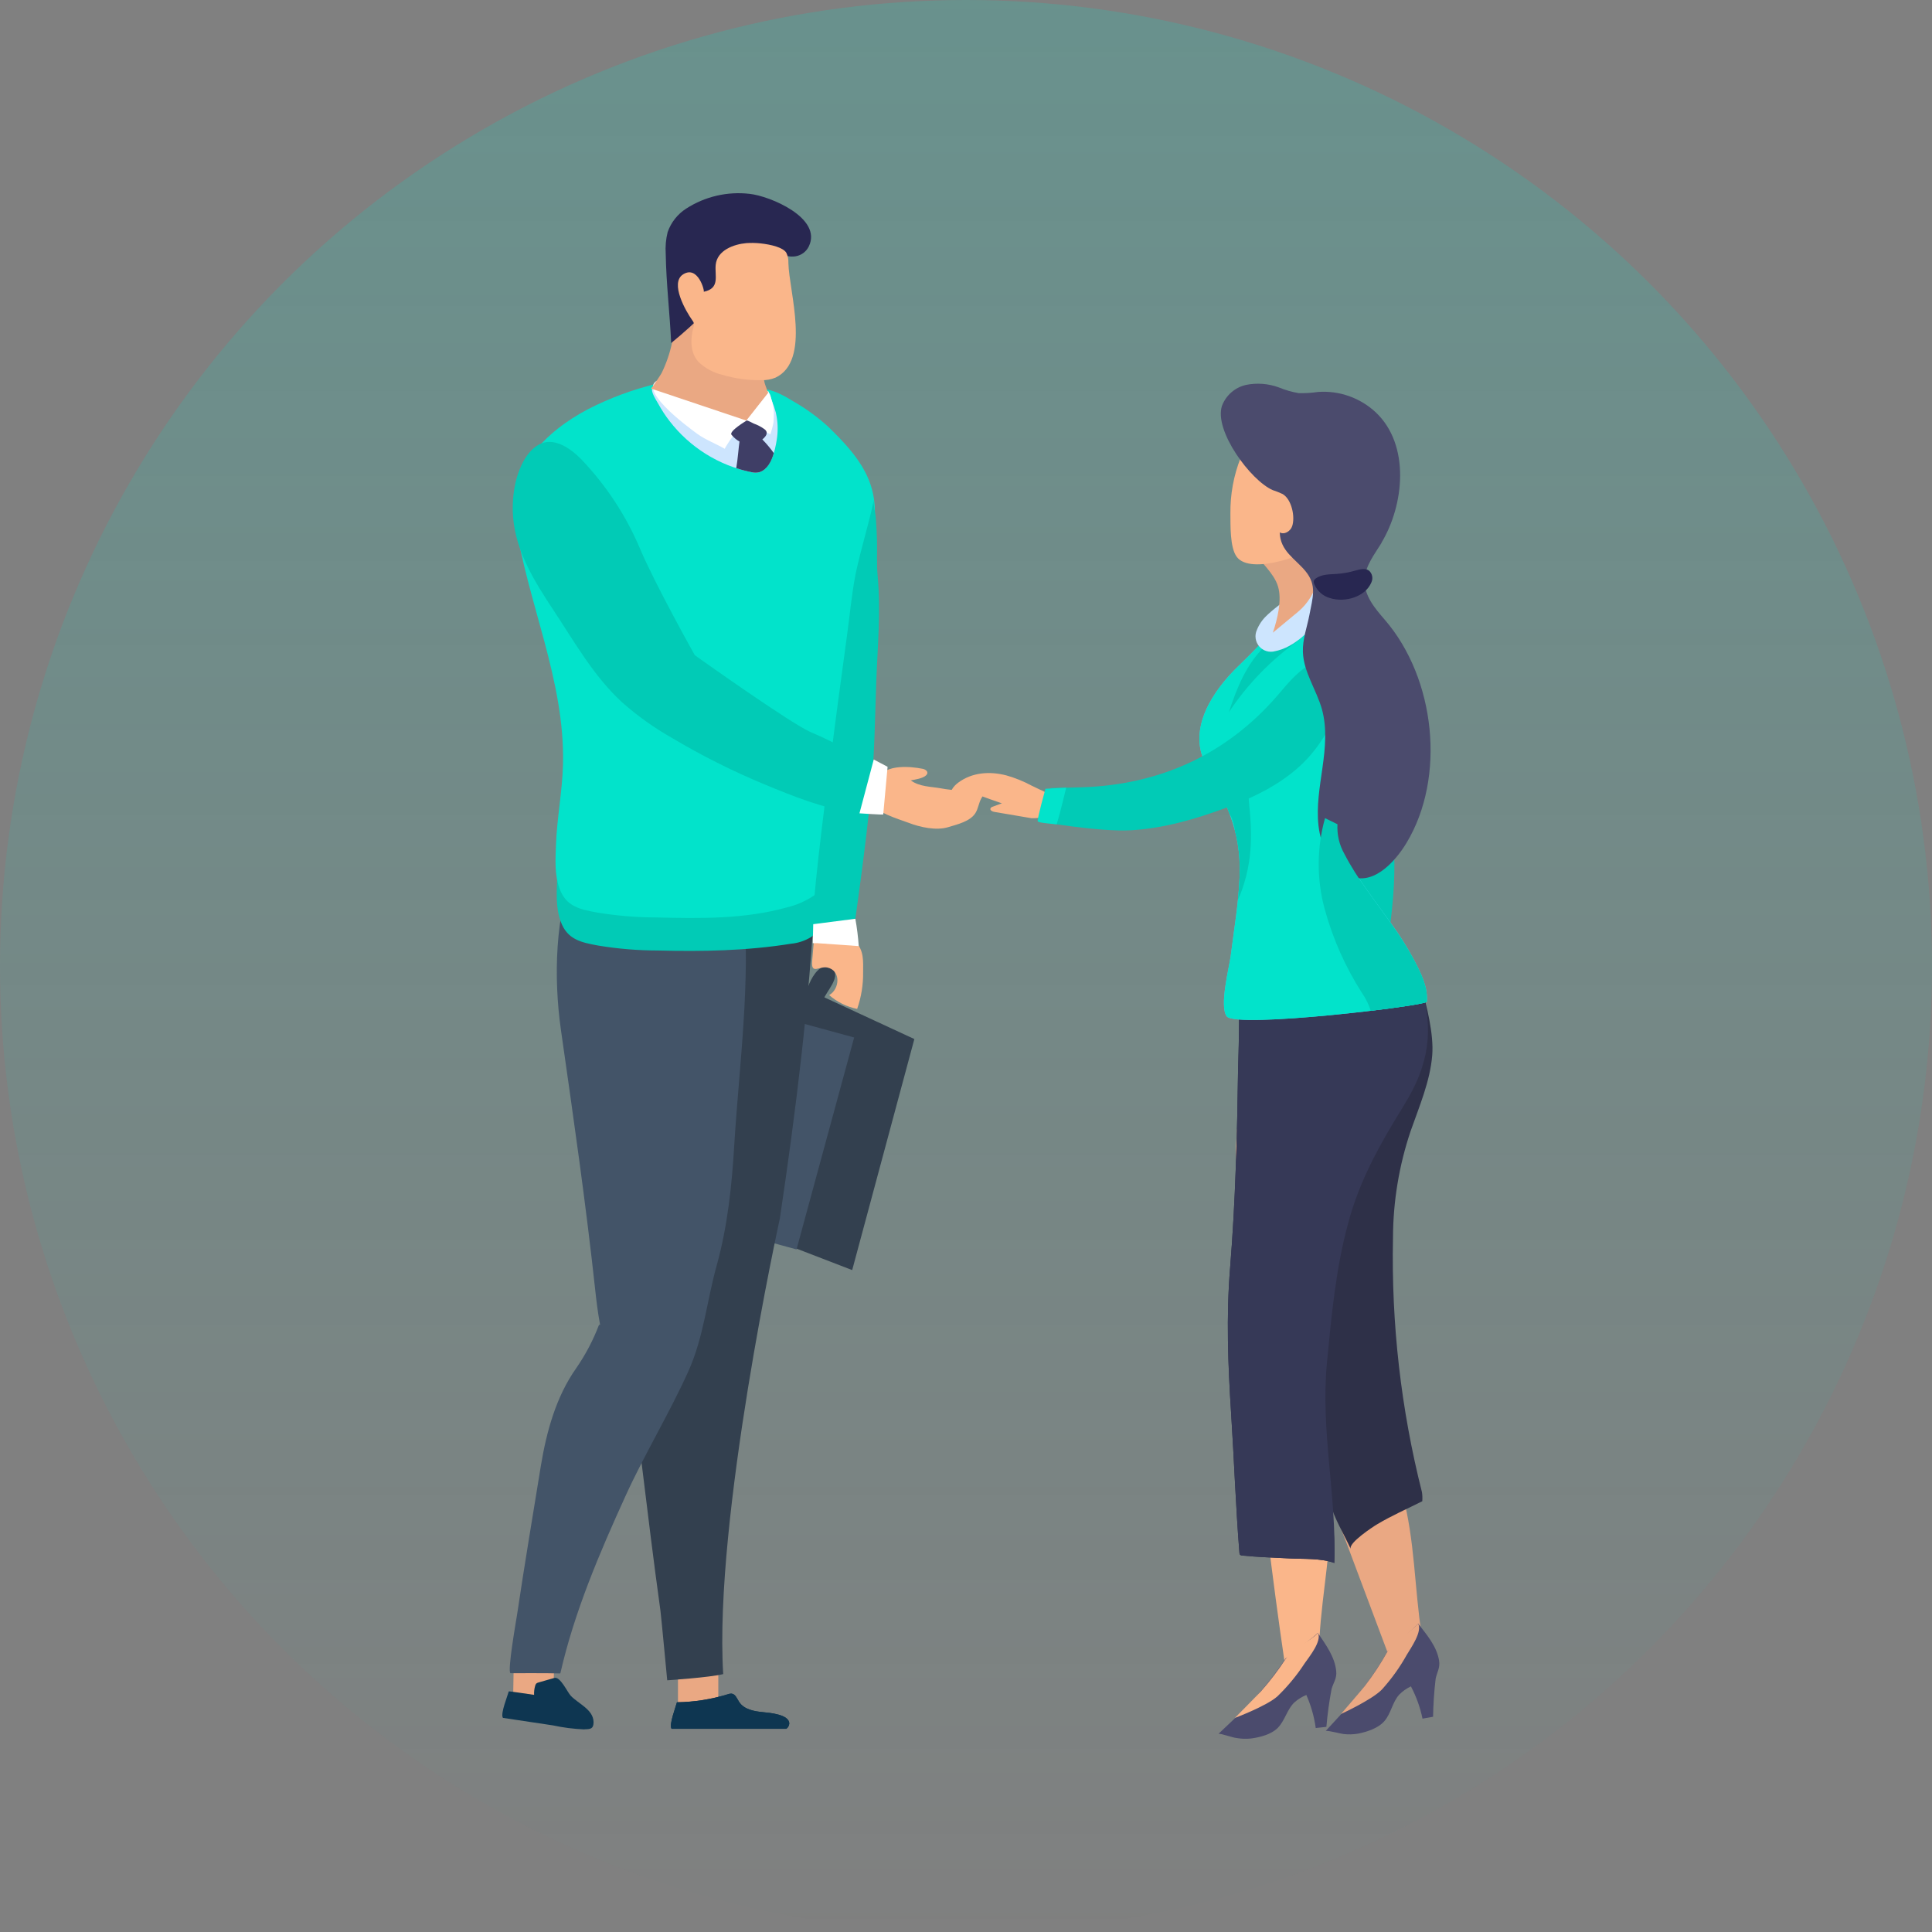 <?xml version="1.0" encoding="UTF-8"?>
<svg width="200px" height="200px" viewBox="0 0 200 200" version="1.1" xmlns="http://www.w3.org/2000/svg" xmlns:xlink="http://www.w3.org/1999/xlink">
    <rect x="0" y="0" width="200" height="200" fill="#808080" stroke="none"/>
    <title>Group 7</title>
    <defs>
        <linearGradient x1="50%" y1="0%" x2="50%" y2="100%" id="linearGradient-1">
            <stop stop-color="#02E3CB" offset="0%"></stop>
            <stop stop-color="#02E3CB" stop-opacity="0" offset="100%"></stop>
        </linearGradient>
    </defs>
    <g id="Page-1" stroke="none" stroke-width="1" fill="none" fill-rule="evenodd">
        <g id="One-way-video-interview-XL" transform="translate(-940, -2207)" fill-rule="nonzero">
            <g id="Group-3" transform="translate(195, 996)">
                <g id="Group-7" transform="translate(745, 1211)">
                    <circle id="Oval" fill="url(#linearGradient-1)" opacity="0.18" cx="100" cy="100" r="100"></circle>
                    <g id="Ресурс-2" transform="translate(52, 20)">
                        <path d="M25.99,105.715 L30.185,109.153 L36.218,111.478 L42.653,87.562 L32.798,82.995 C32.798,82.995 32.955,84.851 30.673,85.81 L25.99,105.715 Z" id="Path" fill="#33404F"></path>
                        <path d="M32.359,87.845 L31.501,87.866 C31.375,87.898 31.241,87.869 31.139,87.788 C31.037,87.706 30.98,87.581 30.984,87.45 C30.694,85.947 31.096,84.353 31.423,82.883 C31.609,82.053 32.164,80.766 32.893,80.259 C33.301,79.95 33.873,79.983 34.243,80.338 C34.996,81.218 33.543,82.63 33.245,83.46 C32.769,84.873 32.627,86.376 32.831,87.853 L32.359,87.845 Z" id="Path" fill="#33404F"></path>
                        <polygon id="Rectangle" fill="#435468" transform="translate(30.403, 97.54) rotate(-164.75) translate(-30.403, -97.54) " points="27.249 86.17 33.541 86.174 33.556 108.91 27.264 108.906"></polygon>
                        <polygon id="Rectangle" fill="#EAA883" transform="translate(3.23, 154.454) rotate(-179.01) translate(-3.23, -154.454) " points="1.142 152.362 5.317 152.362 5.317 156.547 1.143 156.547"></polygon>
                        <path d="M8.493,159.026 C7.396,158.982 6.304,158.843 5.23,158.61 L0.116,157.842 L0.07,157.842 C0.058,157.822 0.047,157.801 0.037,157.78 C-0.166,157.303 0.518,155.633 0.667,155.094 C0.667,155.052 3.044,155.422 3.288,155.451 C3.273,155.13 3.312,154.808 3.404,154.5 C3.423,154.419 3.462,154.343 3.516,154.28 C3.588,154.222 3.673,154.182 3.764,154.164 L5.383,153.699 C6.001,153.516 6.738,155.185 7.09,155.55 C7.881,156.381 9.417,156.962 9.446,158.262 C9.446,158.967 9.144,159.001 8.535,159.013 L8.493,159.026 Z" id="Path" fill="#0E3651"></path>
                        <rect id="Rectangle" fill="#EAA883" transform="translate(20.271, 155.482) rotate(180) translate(-20.271, -155.482) " x="18.184" y="153.03" width="4.174" height="4.903"></rect>
                        <path d="M29.402,158.967 L17.529,158.967 L17.496,158.914 C17.281,158.44 17.935,156.755 18.076,156.219 C19.864,156.194 21.639,155.915 23.348,155.389 C23.465,155.342 23.59,155.32 23.716,155.322 C24.13,155.355 24.292,155.841 24.515,156.182 C25.025,156.97 26.077,157.157 27,157.244 C27.609,157.303 29.733,157.469 29.704,158.436 C29.686,158.631 29.59,158.811 29.439,158.934 L29.402,158.967 Z" id="Path" fill="#0E3651"></path>
                        <path d="M12.647,75.177 C13.348,72.924 14.363,70.781 15.662,68.812 C15.938,68.325 16.33,67.914 16.805,67.617 C17.203,67.437 17.632,67.337 18.068,67.322 C22.305,66.938 26.573,67.539 30.541,69.078 C30.965,69.216 31.358,69.438 31.696,69.73 C32.433,70.44 32.429,71.607 32.375,72.636 C31.771,83.809 30.392,95.019 28.731,106.13 C28.731,106.13 21.877,137.336 22.867,153.3 C21.517,153.649 17.07,153.944 17.07,153.944 C17.07,153.944 16.44,147.255 16.37,146.748 C15.658,141.621 15.032,136.464 14.403,131.324 C13.964,127.741 13.881,124.021 15.057,120.612 C16.15,117.506 16.304,114.135 16.15,110.863 C15.778,101.824 15.07,92.74 14.386,83.685 C14.154,80.629 13.558,76.655 14.854,73.757 C16.014,71.137 19.165,69.996 21.658,69.12 L12.647,75.177 Z" id="Path" fill="#33404F"></path>
                        <path d="M22.904,65.869 C22.31,64.682 21.434,63.66 20.354,62.892 C19.608,62.398 18.652,62.418 17.761,62.476 C16.335,62.505 14.921,62.74 13.562,63.174 C10.738,64.195 8.651,66.728 7.52,69.518 C5.45,74.667 5.297,81.189 6.067,86.616 C7.351,95.605 8.655,104.623 9.624,113.603 C9.723,114.513 9.868,115.791 10.121,117.145 L10.009,117.145 C9.403,118.741 8.605,120.256 7.632,121.658 C5.562,124.598 4.576,128.189 3.988,131.752 C3.16,136.858 2.294,141.986 1.532,147.114 C1.458,147.616 0.489,153.076 0.849,153.213 C0.849,153.213 4.613,153.188 6.005,153.234 C7.45,146.873 10.059,140.778 12.759,134.849 C14.755,130.477 17.268,126.362 19.248,121.978 C20.846,118.436 21.165,114.683 22.188,111.017 C23.331,106.898 23.77,102.646 24.018,98.407 C24.532,90.17 25.72,81.646 24.971,73.4 C24.785,71.175 24.168,68.214 22.904,65.869 Z" id="Path" fill="#435468"></path>
                        <path d="M28.367,62.929 C26.959,61.825 25.054,61.476 23.31,61.115 C21.165,60.67 18.966,60.351 16.792,60.604 C13.916,60.986 11.226,62.247 9.09,64.216 C6.804,66.263 5.777,67.857 5.678,70.921 C5.624,72.412 5.52,73.957 6.046,75.397 C6.721,77.266 8.146,77.56 9.947,77.888 C11.977,78.223 14.031,78.393 16.088,78.395 C20.693,78.515 25.315,78.428 29.87,77.697 C30.611,77.629 31.326,77.392 31.961,77.004 C34.003,75.547 33.502,71.569 32.744,69.597 C31.848,67.4 30.601,65.364 29.054,63.568 C28.845,63.334 28.615,63.12 28.367,62.929 L28.367,62.929 Z" id="Path" fill="#01CBB6"></path>
                        <path d="M37.494,41.468 C37.817,39.184 38.137,36.899 38.454,34.613 C39.096,30.004 36.984,27.318 33.709,24.15 C32.62,23.16 31.428,22.293 30.151,21.563 C29.224,20.99 28.019,20.297 26.892,20.264 C26.122,20.264 25.364,20.409 24.594,20.409 C22.793,20.409 21.31,19.803 19.625,19.4 C18.382,19.105 17.302,19.4 16.08,19.703 C13.566,20.296 11.134,21.194 8.837,22.377 C4.555,24.64 0.551,28.505 1.313,33.791 C2.555,42.31 6.489,50.361 6.282,59.093 C6.216,61.912 5.649,64.702 5.553,67.5 C5.499,68.991 5.396,70.535 5.922,71.976 C6.597,73.844 8.021,74.139 9.823,74.467 C11.853,74.802 13.907,74.971 15.964,74.974 C20.494,75.09 25.103,75.152 29.468,73.932 C30.46,73.694 31.402,73.282 32.251,72.715 C34.293,71.237 33.675,69.057 33.907,66.857 C34.16,64.278 34.69,61.742 35.046,59.176 C35.855,53.28 36.671,47.377 37.494,41.468 Z" id="Path" fill="#02E3CB"></path>
                        <path d="M1.387,29.867 C1.108,31.079 1.017,32.327 1.118,33.566 C1.408,37.137 3.383,40.276 5.292,43.162 C7.475,46.454 9.433,49.962 12.365,52.674 C13.972,54.101 15.725,55.354 17.596,56.41 C20.639,58.222 23.809,59.814 27.079,61.173 C30.015,62.393 33.29,63.718 36.458,64.129 C37.73,64.291 37.564,63.801 38.115,62.721 C38.251,62.456 39.866,59.375 39.556,59.271 C36.885,58.391 34.533,56.875 31.978,55.813 C29.907,54.949 19.923,47.824 19.923,47.824 C19.923,47.824 15.823,40.509 14.274,36.842 C12.816,33.383 10.737,30.221 8.141,27.513 C7.04,26.396 5.292,25.167 3.748,26.043 C2.452,26.782 1.719,28.493 1.387,29.867 Z" id="Path" fill="#01CBB6"></path>
                        <path d="M28.4,23.137 C28.375,22.987 28.342,22.838 28.309,22.688 C28.2,22.278 28.061,21.875 27.895,21.484 C27.787,21.223 27.808,20.754 27.522,20.608 C27.236,20.463 27.108,20.729 26.884,20.729 C26.653,20.667 26.435,20.566 26.238,20.43 C25.818,20.242 25.448,19.957 25.157,19.599 C24.688,20.18 24.084,20.636 23.397,20.928 C22.614,21.206 21.771,21.272 20.954,21.119 C20.033,20.963 19.165,20.584 18.424,20.015 C17.89,19.599 17.277,19.072 16.531,19.226 C16.072,19.321 15.823,19.79 15.558,20.143 C15.293,20.496 15.939,21.426 16.146,21.804 C16.486,22.428 16.875,23.024 17.31,23.585 C19.411,26.314 22.421,28.193 25.791,28.879 C26.062,28.949 26.347,28.949 26.619,28.879 C27.861,28.464 28.222,26.641 28.404,25.557 C28.538,24.756 28.536,23.938 28.4,23.137 L28.4,23.137 Z" id="Path" fill="#CDE5FE"></path>
                        <path d="M28.102,23.145 C28.133,22.674 28.092,22.201 27.981,21.742 C27.87,21.314 27.721,20.897 27.534,20.496 C27.285,20.535 27.033,20.557 26.781,20.563 C26.501,20.49 26.236,20.369 25.998,20.206 C25.927,20.168 25.062,19.728 25.17,19.599 C24.7,20.18 24.096,20.636 23.41,20.928 C22.626,21.206 21.783,21.272 20.966,21.119 C20.046,20.963 19.177,20.584 18.436,20.015 C17.902,19.599 17.289,19.072 16.548,19.226 C13.289,19.894 19.356,24.308 20.192,24.918 C21.029,25.528 22.076,25.91 23.02,26.458 C23.554,25.482 24.255,24.608 25.091,23.876 C25.165,23.801 25.258,23.749 25.36,23.726 C25.459,23.731 25.554,23.761 25.638,23.814 L27.745,24.96 C27.886,24.553 27.996,24.137 28.073,23.714 C28.085,23.527 28.097,23.336 28.102,23.145 Z" id="Path" fill="#FFFFFF"></path>
                        <path d="M27.004,18.823 C26.923,18.279 26.993,17.723 27.207,17.216 C27.563,16.431 28.006,15.809 27.923,14.887 C27.825,13.342 27.246,11.866 26.267,10.669 C25.162,9.381 23.626,8.542 21.948,8.31 C20.954,8.177 19.877,8.31 19.144,9.058 C18.316,9.925 18.088,10.664 18.088,11.897 C18.077,13.12 17.9,14.335 17.562,15.51 C17.332,16.589 16.971,17.637 16.486,18.628 C16.411,18.761 15.463,20.251 15.364,20.214 L25.257,23.535 L27.522,20.662 C27.522,20.662 27.228,19.915 27.162,19.67 C27.089,19.392 27.036,19.109 27.004,18.823 L27.004,18.823 Z" id="Path" fill="#EAA883"></path>
                        <path d="M29.402,158.967 L17.529,158.967 L17.496,158.914 C17.281,158.44 17.935,156.755 18.076,156.219 C19.864,156.194 21.639,155.915 23.348,155.389 C23.465,155.342 23.59,155.32 23.716,155.322 C24.13,155.355 24.292,155.841 24.515,156.182 C25.025,156.97 26.077,157.157 27,157.244 C27.609,157.303 29.733,157.469 29.704,158.436 C29.686,158.631 29.59,158.811 29.439,158.934 L29.402,158.967 Z" id="Path" fill="#0E3651"></path>
                        <path d="M26.412,8.58 C26.266,8.792 26.089,8.981 25.886,9.141 C25.24,9.751 24.996,10.432 24.168,10.847 C23.522,11.171 22.764,10.781 22.056,11.229 C21.696,11.51 21.381,11.843 21.12,12.217 C19.964,13.377 18.749,14.476 17.48,15.51 C17.339,12.416 16.966,9.361 16.916,6.28 C16.864,5.523 16.931,4.762 17.115,4.025 C17.467,3.019 18.147,2.16 19.045,1.588 C20.993,0.335 23.314,-0.202 25.613,0.069 C27.683,0.289 33.166,2.56 31.725,5.516 C31.458,6.056 30.948,6.435 30.354,6.533 C29.112,6.732 28.437,5.728 27.265,6.836 C26.785,7.289 26.789,7.766 26.549,8.314 C26.508,8.406 26.463,8.494 26.412,8.58 L26.412,8.58 Z" id="Path" fill="#282751"></path>
                        <path d="M26.739,5.196 C27.824,5.317 29.058,5.611 29.398,6.164 C29.559,6.495 29.633,6.862 29.613,7.231 C29.679,10.179 31.99,17.349 28.271,19.097 C27.807,19.284 27.309,19.372 26.81,19.354 C25.445,19.376 24.085,19.19 22.776,18.802 C21.84,18.584 20.982,18.114 20.291,17.444 C19.434,16.498 19.463,15.074 19.782,13.899 C19.835,13.754 19.849,13.598 19.824,13.446 C19.791,13.34 19.738,13.241 19.666,13.156 C19.016,12.25 17.302,9.29 18.722,8.397 C20.267,7.43 20.979,10.174 20.846,10.204 C22.569,9.855 21.973,8.543 22.089,7.409 C22.246,5.906 23.956,5.283 25.261,5.167 C25.753,5.134 26.248,5.143 26.739,5.196 Z" id="Path" fill="#FAB68A"></path>
                        <path d="M33.775,60.118 C32.682,68.655 31.887,75.783 32.259,75.792 C32.462,75.792 36.545,75.102 36.545,75.102 C36.545,75.102 37.688,67.214 38.202,61.546 C38.537,57.947 38.579,54.222 38.711,50.569 C38.844,46.915 39.2,43.303 38.852,39.603 C38.732,38.325 38.827,37.025 38.781,35.738 C38.757,35.011 38.715,34.281 38.657,33.554 C38.616,33.027 38.367,32.221 38.475,31.711 C37.933,34.285 37.121,36.801 36.583,39.371 C36.168,41.447 35.978,43.631 35.688,45.736 C35.031,50.527 34.393,55.321 33.775,60.118 Z" id="Path" fill="#01CBB6"></path>
                        <path d="M25.791,28.879 C26.062,28.949 26.347,28.949 26.619,28.879 C27.418,28.622 27.861,27.775 28.106,26.907 C27.746,26.405 27.348,25.932 26.917,25.491 C27.052,25.388 27.169,25.265 27.265,25.126 C27.368,24.986 27.393,24.802 27.331,24.64 C27.274,24.541 27.193,24.459 27.095,24.399 C26.766,24.166 26.407,23.98 26.027,23.847 C25.936,23.809 25.373,23.49 25.294,23.535 C25.294,23.535 23.426,24.64 23.724,25.005 C23.954,25.29 24.235,25.53 24.553,25.711 C24.486,26.056 24.37,27.621 24.217,28.464 C24.733,28.634 25.258,28.773 25.791,28.879 L25.791,28.879 Z" id="Path" fill="#3F3E66"></path>
                        <path d="M32.073,79.504 L32.263,77.253 C32.255,77.083 32.316,76.916 32.433,76.792 C32.531,76.735 32.642,76.703 32.756,76.701 C34.073,76.576 35.576,76.518 36.52,77.444 C37.465,78.37 37.349,79.52 37.349,80.633 C37.369,81.93 37.16,83.22 36.732,84.444 C35.659,84.224 34.661,83.731 33.833,83.012 C34.939,82.402 35.075,80.454 33.634,80.155 C32.806,79.993 31.957,80.923 32.073,79.504 Z" id="Path" fill="#FAB68A"></path>
                        <path d="M36.897,77.942 C36.897,77.942 34.143,77.735 32.62,77.639 C32.475,77.639 32.139,77.639 32.139,77.639 L32.185,75.671 L36.545,75.111 C36.715,76.047 36.832,76.993 36.897,77.942 L36.897,77.942 Z" id="Path" fill="#FFFFFF"></path>
                        <path d="M42.322,59.421 C41.308,59.346 40.152,59.421 39.49,59.935 C38.661,60.6 38.612,62.107 38.446,63.062 C38.28,64.017 41.167,64.831 42.065,65.179 C43.237,65.632 44.927,66.01 46.165,65.624 C47.093,65.341 48.451,65.038 48.993,64.141 C49.271,63.676 49.325,63.103 49.594,62.63 C49.686,62.501 49.763,62.362 49.822,62.215 C49.88,62.056 49.828,61.877 49.693,61.775 C49.581,61.723 49.454,61.71 49.333,61.737 C48.031,61.891 46.713,61.849 45.424,61.613 C44.372,61.418 43.188,61.459 42.281,60.782 C42.72,60.704 43.523,60.587 43.863,60.268 C44.202,59.948 43.863,59.653 43.515,59.587 C43.167,59.52 42.765,59.454 42.322,59.421 Z" id="Path" fill="#FAB68A"></path>
                        <path d="M39.432,64.316 L39.883,59.379 L38.45,58.623 L36.972,64.195 C36.972,64.195 39.423,64.361 39.432,64.316 Z" id="Path" fill="#FFFFFF"></path>
                        <path d="M90.102,78.212 L90.201,78.254 C90.413,78.336 90.585,78.494 90.686,78.698 C90.741,78.842 90.764,78.997 90.752,79.151 C90.715,80.625 89.692,81.866 89.154,83.236 C88.817,83.989 88.661,84.811 88.698,85.636 C88.773,86.363 88.976,86.882 88.678,87.608 C88.305,88.538 87.53,89.074 86.855,88.173 C85.891,86.882 85.642,84.316 85.754,82.746 C85.866,81.177 87.125,78.823 88.653,78.25 C89.116,78.062 89.63,78.049 90.102,78.212 L90.102,78.212 Z" id="Path" fill="#FAB68A"></path>
                        <path d="M82.371,52.429 C82.402,52.331 82.449,52.24 82.511,52.159 C83.547,50.888 90.694,60.633 91.241,62.24 C93.042,67.571 92.28,73.371 91.493,78.814 C91.508,78.942 91.458,79.069 91.36,79.153 C91.262,79.236 91.129,79.265 91.005,79.229 C89.8,79.146 88.549,79.109 87.373,78.926 C87.34,78.926 87.493,74.442 87.535,73.944 C87.841,70.07 86.379,66.749 84.168,63.73 C81.957,60.712 82.197,56.726 82.292,53.052 C82.286,52.841 82.313,52.631 82.371,52.429 Z" id="Path" fill="#01CBB6"></path>
                        <path d="M81.348,125.133 C79.103,119.736 80.54,113.769 83.977,109.202 C84.512,108.492 85.195,107.766 86.081,107.72 C86.875,107.729 87.6,108.174 87.969,108.878 C88.321,109.577 88.496,110.351 88.479,111.133 C88.545,113.819 87.721,116.435 86.868,118.98 C86.792,119.172 86.754,119.376 86.756,119.582 C86.794,119.81 86.883,120.026 87.017,120.213 C87.977,121.736 88.852,123.311 89.638,124.93 C91.09,128.065 92.273,131.318 93.175,134.654 C94.475,139.433 94.417,144.365 95.167,149.223 C95.223,149.488 95.223,149.763 95.167,150.028 C94.922,150.925 92.206,152.565 92.206,152.565 C92.206,152.565 88.065,141.504 87.352,139.624 C85.514,134.728 83.356,129.962 81.348,125.133 Z" id="Path" fill="#EAA883"></path>
                        <path d="M86.797,157.494 C86.284,158.058 85.762,158.623 85.228,159.196 C85.327,159.092 86.835,159.482 87.058,159.503 C87.577,159.566 88.101,159.552 88.615,159.462 C89.531,159.271 90.686,158.901 91.307,158.174 C92.003,157.381 92.135,156.206 92.848,155.426 C93.198,155.073 93.607,154.783 94.057,154.571 C94.612,155.622 95.017,156.748 95.258,157.913 L96.351,157.718 C96.374,156.396 96.463,155.077 96.62,153.765 C96.773,153.068 97.096,152.644 96.972,151.897 C96.728,150.406 95.684,149.219 94.798,148.064 C94.864,148.156 91.655,150.925 91.655,150.925 C90.298,153.298 88.668,155.502 86.797,157.494 L86.797,157.494 Z" id="Path" fill="#4B4B6D"></path>
                        <path d="M86.814,157.435 C86.814,157.435 90.036,155.957 91.059,154.894 C92.05,153.798 92.915,152.591 93.634,151.299 C94.049,150.593 95.27,148.891 94.798,148.064 C93.97,149.065 92.268,149.812 91.655,150.925 C90.962,152.169 90.181,153.361 89.315,154.492 C89.034,154.874 86.814,157.435 86.814,157.435 Z" id="Path" fill="#EAA883"></path>
                        <path d="M87.849,98.407 C87.987,99.315 87.968,100.239 87.791,101.139 C87.091,106.624 86.079,112.063 84.76,117.431 C84.449,118.636 84.276,120.122 83.791,121.251 C85.207,125.86 85.447,130.103 85.696,134.915 C85.965,139.86 84.868,144.672 84.59,149.58 C84.591,149.851 84.537,150.12 84.429,150.369 C84.015,151.199 81.004,152.225 81.004,152.225 C79.671,143.211 78.652,134.243 77.617,125.187 C77.049,120.247 76.192,115.322 76.031,110.344 C75.948,107.757 76.292,105.291 76.474,102.729 C76.536,101.874 76.287,101.447 76.089,100.654 C75.807,99.566 75.977,98.416 76.035,97.303 C75.994,97.029 76.074,96.75 76.253,96.539 C76.433,96.328 76.694,96.206 76.971,96.203 C78.44,95.846 79.931,95.591 81.435,95.439 C82.59,95.273 83.765,95.317 84.905,95.567 C86.061,95.833 87.044,96.591 87.597,97.643 C87.711,97.887 87.796,98.144 87.849,98.407 Z" id="Path" fill="#FAB68A"></path>
                        <path d="M75.811,157.9 C75.26,158.432 74.701,158.959 74.13,159.491 C74.233,159.395 75.712,159.906 75.935,159.906 C76.447,160.003 76.97,160.025 77.488,159.972 C78.42,159.848 79.588,159.557 80.267,158.876 C81.012,158.129 81.228,156.966 81.99,156.236 C82.357,155.909 82.777,155.648 83.232,155.463 C83.714,156.553 84.042,157.704 84.205,158.884 L85.307,158.764 C85.42,157.448 85.599,156.138 85.845,154.84 C86.048,154.151 86.4,153.753 86.325,152.997 C86.18,151.498 85.224,150.236 84.416,149.024 C84.478,149.119 81.103,151.664 81.103,151.664 C79.588,153.943 77.812,156.036 75.811,157.9 L75.811,157.9 Z" id="Path" fill="#4B4B6D"></path>
                        <path d="M75.832,157.842 C75.832,157.842 79.145,156.597 80.242,155.6 C81.306,154.573 82.251,153.428 83.058,152.187 C83.522,151.515 84.851,149.9 84.437,149.044 C83.547,149.983 81.795,150.614 81.124,151.681 C80.348,152.874 79.485,154.009 78.544,155.077 C78.217,155.43 75.832,157.842 75.832,157.842 Z" id="Path" fill="#FAB68A"></path>
                        <path d="M94.024,97.099 C94.914,94.554 96.045,91.951 96.264,89.236 C96.438,87.043 95.688,84.079 95.08,81.966 C94.293,79.221 92.131,76.568 90.268,74.434 C89.025,73.018 87.75,72.283 86.889,70.465 C84.855,70.777 82.806,70.982 80.751,71.079 C79.062,71.137 78.051,71.175 77.14,72.889 C75.799,75.381 76.205,78.287 76.246,81.019 C76.287,84.162 76.283,87.309 76.171,90.448 C76.072,97.386 75.898,104.357 75.343,111.208 C74.929,116.24 75.12,121.301 75.447,126.333 C75.757,131.158 75.919,135.916 76.304,140.732 C76.302,140.809 76.325,140.885 76.37,140.948 C76.436,141.003 76.52,141.033 76.606,141.031 C78.221,141.193 79.845,141.239 81.46,141.326 C82.913,141.401 84.772,141.293 86.127,141.799 C86.203,139.713 86.053,137.625 85.679,135.571 C86.143,137.232 87.112,138.785 87.829,140.35 C87.547,139.736 90.164,138.029 90.537,137.809 C92.028,136.912 93.68,136.19 95.233,135.409 C95.258,135.095 95.247,134.779 95.2,134.467 C93.027,125.867 92.019,117.013 92.202,108.144 C92.212,104.388 92.827,100.658 94.024,97.099 L94.024,97.099 Z" id="Path" fill="#2E3048"></path>
                        <path d="M92.347,96.045 C92.682,95.484 93.022,94.928 93.369,94.363 C95.962,90.166 96.438,86.645 95.092,81.966 C94.305,79.221 92.144,76.568 90.28,74.434 C89.038,73.018 87.762,72.283 86.901,70.465 C84.789,70.764 82.424,70.606 80.375,71.067 C78.818,71.42 77.418,72.977 76.668,74.322 C75.811,75.854 76.163,76.979 76.2,78.64 C76.287,82.576 76.312,86.529 76.171,90.448 C76.072,97.386 75.898,104.357 75.343,111.208 C74.929,116.24 75.12,121.301 75.447,126.333 C75.757,131.158 75.919,135.916 76.304,140.732 C76.302,140.809 76.325,140.885 76.37,140.948 C76.436,141.003 76.52,141.033 76.606,141.031 C78.221,141.193 79.845,141.239 81.46,141.326 C82.913,141.401 84.772,141.293 86.127,141.799 C86.379,134.857 84.698,128.135 85.361,121.127 C85.82,116.302 86.267,111.436 87.53,106.74 C88.557,102.825 90.297,99.454 92.347,96.045 Z" id="Path" fill="#363957"></path>
                        <path d="M76.329,70.627 C76.327,70.652 76.327,70.677 76.329,70.701 C76.225,73.462 75.749,76.178 75.409,78.91 C75.265,80.081 74.192,84.166 74.995,85.217 C75.973,86.487 95.643,84.12 95.701,83.701 C95.833,82.169 95.071,80.703 94.388,79.391 C93.694,78.095 92.914,76.846 92.053,75.655 C90.375,73.28 88.537,71 87.199,68.41 C85.936,65.96 86.479,64.482 87.435,61.858 C88.346,59.367 89.468,56.684 90.048,54.102 C90.698,51.225 89.8,47.567 88.806,44.876 C88.247,43.382 87.489,41.908 86.267,40.89 C85.925,40.559 85.475,40.361 85,40.334 C84.379,40.334 83.882,40.837 83.456,41.293 C81.058,43.876 78.764,46.487 76.225,48.924 C73.575,51.465 70.912,55.439 72.792,59.043 C74.863,63.066 76.486,65.823 76.329,70.627 Z" id="Path" fill="#66BCD5"></path>
                        <path d="M76.329,70.627 C76.327,70.652 76.327,70.677 76.329,70.701 C76.225,73.462 75.749,76.178 75.409,78.91 C75.265,80.081 74.192,84.166 74.995,85.217 C75.973,86.487 95.643,84.12 95.701,83.701 C95.833,82.169 95.071,80.703 94.388,79.391 C93.694,78.095 92.914,76.846 92.053,75.655 C90.375,73.28 88.537,71 87.199,68.41 C85.936,65.96 86.479,64.482 87.435,61.858 C88.346,59.367 89.468,56.684 90.048,54.102 C90.698,51.225 89.8,47.567 88.806,44.876 C88.247,43.382 87.489,41.908 86.267,40.89 C85.925,40.559 85.475,40.361 85,40.334 C84.379,40.334 83.882,40.837 83.456,41.293 C81.058,43.876 78.764,46.487 76.225,48.924 C73.575,51.465 70.912,55.439 72.792,59.043 C74.863,63.066 76.486,65.823 76.329,70.627 Z" id="Path" fill="#02E3CB"></path>
                        <path d="M78.917,46.923 C77.041,48.729 76.018,51.245 75.215,53.724 C77.154,50.801 79.62,48.267 82.487,46.251 L78.917,46.923 Z" id="Path" fill="#01CBB6"></path>
                        <path d="M76.759,60.741 C76.233,61.441 75.647,62.094 75.008,62.692 C74.907,62.774 74.823,62.874 74.759,62.987 C74.954,63.402 75.132,63.851 75.298,64.287 C75.379,64.399 75.449,64.52 75.505,64.648 C75.674,65.077 75.787,65.526 75.84,65.985 C76.23,67.5 76.395,69.064 76.329,70.627 C76.327,70.652 76.327,70.677 76.329,70.701 C76.3,71.503 76.234,72.3 76.155,73.093 C76.231,72.958 76.3,72.82 76.362,72.678 C76.532,72.263 76.681,71.814 76.813,71.374 C77.079,70.49 77.268,69.584 77.376,68.667 C77.469,67.883 77.511,67.094 77.501,66.305 C77.501,65.279 77.414,64.253 77.306,63.215 C77.211,62.368 77.368,61.455 76.759,60.741 Z" id="Path" fill="#01CBB6"></path>
                        <path d="M80.296,47.338 C82.453,46.778 84.632,44.391 85.427,42.452 C85.665,42.001 85.703,41.47 85.53,40.99 C84.615,39.151 79.94,42.908 79.149,43.706 C78.697,44.122 78.344,44.634 78.114,45.204 C77.853,45.773 77.948,46.442 78.357,46.916 C78.765,47.389 79.411,47.581 80.01,47.405 C80.107,47.389 80.202,47.366 80.296,47.338 L80.296,47.338 Z" id="Path" fill="#CDE5FE"></path>
                        <path d="M85.77,48.999 C87.895,51.877 85.58,56.058 83.41,58.453 C81.141,60.944 77.985,62.481 74.904,63.627 C71.749,64.802 68.469,65.744 65.127,65.947 C61.785,66.151 55.429,65.017 55.429,65.017 L56.775,61.58 C56.775,61.58 59.259,61.526 60.054,61.497 C68.088,61.227 74.962,58.096 80.213,52.034 C81.311,50.76 82.379,49.369 83.915,48.65 C84.306,48.421 84.774,48.366 85.207,48.497 C85.437,48.611 85.631,48.784 85.77,48.999 L85.77,48.999 Z" id="Path" fill="#01CBB6"></path>
                        <path d="M77.579,36.469 C78.151,34.497 82.412,35.078 83.447,36.24 C85.41,38.445 84.363,41.688 82.379,43.328 L79.766,45.495 C80.234,44.1 80.727,42.132 80.3,40.712 C79.874,39.292 78.474,38.221 77.724,36.975 C77.611,36.832 77.559,36.65 77.579,36.469 L77.579,36.469 Z" id="Path" fill="#EAA883"></path>
                        <path d="M82.764,23.49 C83.222,23.741 83.64,24.059 84.006,24.432 C87.013,27.384 88.562,33.18 84.835,36.199 C83.319,37.444 77.484,39.574 76.031,37.648 C75.306,36.685 75.385,34.326 75.372,33.18 C75.345,31.191 75.708,29.216 76.441,27.368 C76.89,26.097 77.662,24.967 78.681,24.088 C79.741,23.257 81.215,22.867 82.466,23.361 C82.568,23.398 82.667,23.441 82.764,23.49 Z" id="Path" fill="#FAB68A"></path>
                        <path d="M91.005,36.215 L91.005,36.19 C93.361,32.279 94.007,26.072 90.417,22.684 C88.802,21.177 86.633,20.412 84.433,20.575 C83.779,20.672 83.118,20.714 82.458,20.7 C81.747,20.581 81.053,20.382 80.387,20.106 C79.302,19.708 78.129,19.617 76.996,19.844 C75.852,20.099 74.914,20.914 74.498,22.012 C73.65,24.582 77.463,29.734 79.741,30.731 C80.097,30.847 80.446,30.986 80.785,31.146 C81.708,31.694 82.093,33.488 81.766,34.467 C81.592,34.991 80.959,35.389 80.482,35.115 C80.52,37.046 82.06,37.814 83.137,39.118 C84.379,40.612 83.87,41.908 83.551,43.652 C83.307,44.93 82.83,46.172 82.876,47.492 C82.946,49.589 84.284,51.407 84.847,53.425 C85.385,55.372 85.187,57.444 84.905,59.446 C84.623,61.447 84.263,63.473 84.491,65.478 C84.719,67.484 85.688,69.522 87.444,70.523 C89.957,71.955 92.384,69.277 93.601,67.259 C97.709,60.442 96.583,50.237 91.378,44.187 C90.346,42.987 89.162,41.642 89.266,39.944 C89.353,38.553 90.276,37.403 91.005,36.215 Z" id="Path" fill="#4B4B6D"></path>
                        <path d="M85.688,41.916 C87.253,42.414 89.357,41.767 89.965,40.288 C90.161,39.873 90.062,39.379 89.721,39.072 C89.307,38.777 88.756,38.947 88.276,39.072 C87.652,39.255 87.011,39.369 86.363,39.412 C85.609,39.462 84.793,39.441 84.193,39.894 C84.124,39.941 84.067,40.004 84.027,40.077 C83.981,40.214 83.995,40.365 84.064,40.492 C84.361,41.19 84.959,41.714 85.688,41.916 L85.688,41.916 Z" id="Path" fill="#282751"></path>
                        <path d="M56.692,64.316 C57.499,63.955 58.062,63.386 57.358,62.734 C56.725,62.153 55.594,61.742 54.828,61.347 C53.986,60.891 53.095,60.529 52.174,60.268 C50.459,59.823 48.625,59.944 47.171,61.036 C46.679,61.405 46.244,61.999 46.405,62.593 C46.418,62.668 46.464,62.733 46.529,62.771 C46.583,62.788 46.641,62.788 46.695,62.771 C47.569,62.576 48.314,61.858 49.254,62.261 C50.049,62.601 50.911,62.871 51.714,63.161 L50.786,63.502 C50.679,63.539 50.563,63.589 50.53,63.697 C50.472,63.892 50.733,64.017 50.944,64.05 L54.766,64.698 C55.429,64.727 56.09,64.596 56.692,64.316 L56.692,64.316 Z" id="Path" fill="#FAB68A"></path>
                        <path d="M55.425,65.017 C55.503,65.188 56.808,65.262 57.383,65.341 C57.797,64.008 58.369,61.542 58.369,61.542 L56.224,61.654 C56.224,61.654 55.342,64.839 55.425,65.017 Z" id="Path" fill="#02E3CB"></path>
                        <path d="M92.032,75.655 C90.355,73.28 88.516,71 87.178,68.41 C86.644,67.473 86.392,66.402 86.454,65.325 L85.166,64.694 C84.303,67.777 84.293,71.038 85.137,74.127 C85.98,77.202 87.284,80.13 89.005,82.813 C89.393,83.373 89.696,83.989 89.903,84.639 C93.162,84.249 95.668,83.851 95.701,83.701 C95.833,82.169 95.071,80.703 94.388,79.391 C93.687,78.094 92.9,76.846 92.032,75.655 Z" id="Path" fill="#01CBB6"></path>
                    </g>
                </g>
            </g>
        </g>
    </g>
</svg>
